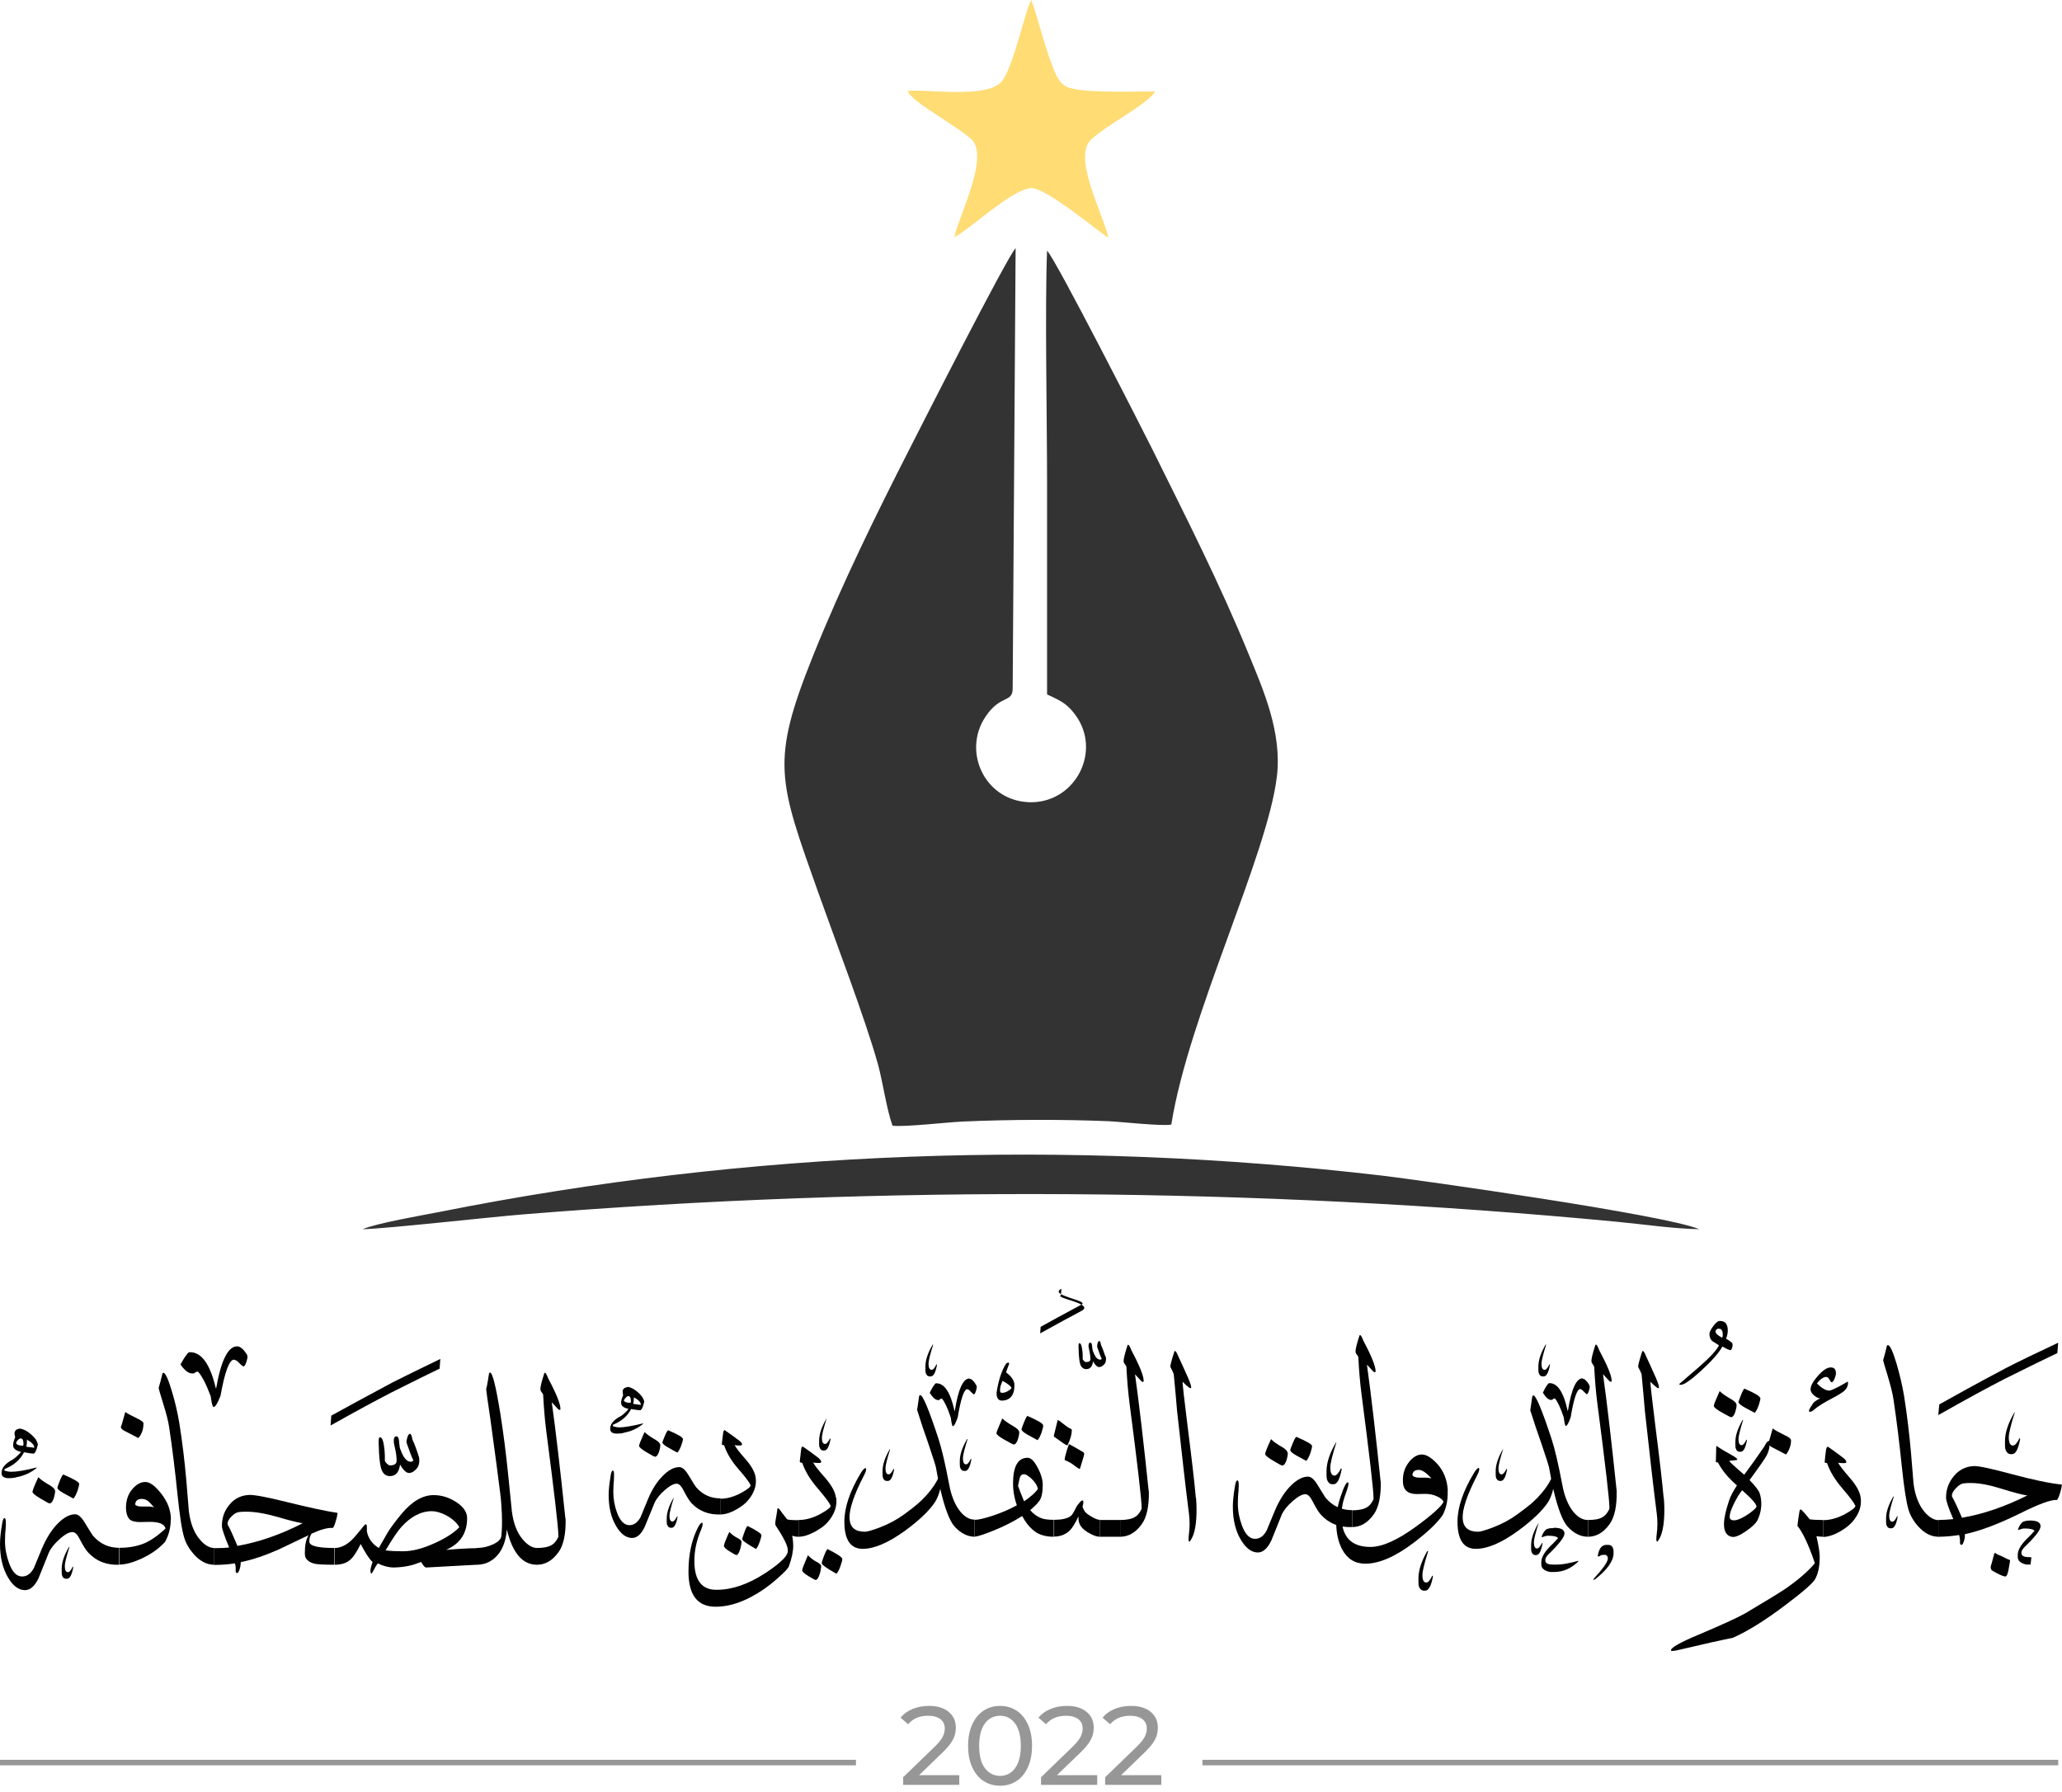 <?xml version="1.0" encoding="UTF-8"?><svg id="Layer_1" xmlns="http://www.w3.org/2000/svg" viewBox="0 0 119.32 103.72"><path d="M51.66,65.15c.65.09,3.15-.2,4.05-.24,2.71-.12,5.72-.13,8.44-.02.67.03,3.22.31,3.63.19,1-6.31,5.56-15.54,6.11-20.15.3-2.53-.78-4.99-1.61-7.01-1.69-4.14-3.67-8.02-5.59-11.9-.38-.77-5.62-11.07-6.1-11.51-.13,3.13,0,9.79,0,13.47v12.21c.87.4,1.18.57,1.64,1.19,1.52,2.07.04,4.99-2.49,5.05-2.67.05-4.12-2.87-2.7-4.97.86-1.28,1.56-.76,1.56-1.62l.17-25.48c-.54.59-5.6,10.57-6.07,11.49-1.96,3.84-3.97,7.92-5.63,12.05-2.5,6.22-2.04,7.22.31,13.84.95,2.68,2.68,7.19,3.42,9.84.28,1.01.51,2.66.85,3.58" fill="#343333" fill-rule="evenodd"/><path d="M20.98,71.14c1.34-.02,7.33-.7,9.33-.86,20.84-1.69,42.42-1.56,63.25.43,1.49.14,3.32.41,4.77.43-1.99-.84-16.23-2.85-18.35-3.1-18.23-2.13-36.58-1.48-54.54,2.1-1.08.21-3.63.65-4.46,1" fill="#343333" fill-rule="evenodd"/><path d="M52.53,5.26c.12.63,3.42,2.32,3.83,2.98.72,1.2-.87,4.27-1.14,5.48.74-.3,3.44-2.89,4.51-2.83.88.05,3.71,2.41,4.41,2.88-.22-1.16-1.91-4.3-1.16-5.5.45-.72,3.6-2.3,3.85-2.98-1.11,0-4.16.11-5.04-.24-.54-.22-.74-.82-.98-1.46-.44-1.19-.7-2.39-1.13-3.59-.39.7-.94,3.49-1.62,4.59-.71,1.16-4.09.57-5.54.67" fill="#ffdc74" fill-rule="evenodd"/><path d="M25.48,78.65l-.04.56c-.57.27-1.49.73-2.77,1.37-.86.44-2.04,1.08-3.54,1.92l.04-.57c.72-.4,1.9-1.04,3.54-1.92.67-.34,1.59-.79,2.77-1.36M24.25,84.34c.04.3-.01.52-.16.68-.14.16-.29.23-.42.23-.16,0-.33-.16-.52-.49-.06.45-.25.67-.59.67-.19,0-.33-.09-.43-.26-.13-.21-.2-.77-.22-1.69,0-.2.02-.3.07-.3.09,0,.15.09.2.28.07.33.1.68.09,1.06,0,.05.04.11.11.18.07.07.13.11.18.11.26,0,.39-.09.39-.26,0-.19-.02-.4-.07-.63-.06-.27-.09-.41-.09-.42-.02-.25.03-.37.15-.37.08,0,.13.08.15.25,0,.08.02.23.05.43.09.24.16.4.22.49.1.16.21.26.33.29.1.03.18,0,.23-.07-.1-.2-.23-.54-.39-1.01-.02-.08,0-.18.04-.32.05-.14.1-.21.15-.21.06,0,.11.12.15.35.1.2.23.54.38,1.02" fill="#010101"/><path d="M41.7,87.65c-.69.03-1.26-.2-1.69-.66-.13-.14-.28-.39-.46-.74-.12-.24-.25-.37-.38-.38-.17-.01-.4.11-.69.36-.29.25-.49.5-.6.74-.19.46-.38.93-.57,1.39-.2.43-.45.65-.73.65-.35,0-.66-.23-.93-.69-.29-.49-.43-1.09-.43-1.8,0-.28.04-.66.12-1.14.03-.18.07-.27.12-.27.06,0,.08.1.07.31,0,.17-.01.35-.03.55,0,.16-.01.28-.01.38,0,.4.07.8.21,1.18.18.49.42.74.72.74.26,0,.47-.15.64-.45.15-.37.3-.73.45-1.09.22-.52.49-.95.8-1.27.35-.37.68-.55,1-.55.16,0,.33.14.51.43.28.46.43.7.47.74.37.43.84.64,1.41.64v.91ZM36.31,80.26c.29.05.57.24.85.58.08.14.12.24.12.29-.08.33-.16.49-.25.49h0c-.08,0-.25-.03-.51-.07-.2.4-.55.7-1.03.9l-.03.04v.04s.12.07.35.08h.03c.29,0,.75-.08,1.37-.23v.03c-.32.26-.68.43-1.07.5-.1.04-.25.06-.44.06-.26,0-.39-.09-.39-.27v-.02c0-.26.2-.51.61-.72.18-.12.33-.26.45-.42-.29-.06-.43-.18-.43-.35,0-.12.04-.27.12-.44-.02-.07-.03-.14-.03-.2h0c0-.16.1-.25.29-.27M36.11,81.01v.07c.05.07.18.11.38.11l.02-.08c0-.2-.05-.31-.15-.31h-.01c-.06,0-.14.07-.23.21M36.68,80.87v.03c0,.13-.01.24-.04.35.25.03.39.05.44.06v-.03c0-.12-.13-.26-.4-.41M38.21,83.65c0,.11-.03.24-.08.39-.07.18-.14.27-.22.27-.04,0-.2-.08-.48-.25-.3-.18-.45-.3-.45-.38,0-.07.11-.34.32-.8.12.13.33.27.62.44.19.11.29.22.29.33M39.52,83.28c0,.07-.03.18-.09.35-.07.2-.15.35-.23.44-.17-.09-.35-.18-.51-.28-.24-.13-.36-.24-.36-.31,0-.03.05-.15.14-.37.09-.22.16-.33.2-.33.57.24.85.41.85.51M38.99,86.69c-.17.54-.25.88-.25,1.03,0,.23.06.34.17.34.08,0,.17-.1.27-.3h.01l.02.03c-.08.42-.19.63-.34.63h-.05c-.11,0-.18-.07-.23-.21,0-.06-.01-.11-.01-.14v-.18c0-.35.13-.74.39-1.19h.03Z" fill="#010101"/><path d="M43.73,85.53c.06.46-.1.9-.46,1.32-.14.17-.36.34-.66.51-.35.2-.66.29-.92.29v-.91c.39,0,.8-.12,1.22-.35.38-.21.55-.36.52-.44-.06-.15-.3-.47-.71-.94-.39-.45-.67-.91-.82-1.37-.09,0-.13-.02-.13-.07.02-.17.04-.39.08-.66.02-.13.07-.17.13-.11.22.15.49.35.8.58.11.09.16.16.16.21,0,.04-.04.07-.1.07-.13,0-.24,0-.33-.03.04.11.25.39.64.83.35.4.54.76.58,1.07M42.91,89.2s0,.19-.07.43c-.07.24-.15.37-.23.37-.03,0-.16-.07-.37-.2-.23-.14-.35-.25-.35-.33s.1-.34.31-.81c.16.16.31.27.47.35.12.06.2.12.24.2M44.06,88.85c0,.07-.03.19-.09.36-.07.2-.14.35-.22.44-.53-.3-.8-.49-.8-.57,0-.04.04-.17.12-.39.09-.25.16-.37.2-.37.52.26.79.44.79.53" fill="#010101"/><path d="M46.22,88.94c-.15,0-.27-.02-.38-.06.04.2.06.4.06.58,0,.33-.08.72-.25,1.19-.04.12-.26.35-.66.7-.49.44-1.01.8-1.54,1.08-.72.38-1.4.56-2.04.56-1.05,0-1.57-.68-1.57-2.03,0-.98.18-1.83.54-2.54.1-.19.18-.29.24-.29.03,0,.04.03.04.08,0,.07-.03.17-.08.3-.27.62-.4,1.23-.4,1.83,0,1.12.43,1.68,1.29,1.67.89,0,1.82-.32,2.79-.95.8-.52,1.24-.93,1.32-1.21,0-.04.01-.08.01-.12,0-.26-.24-.74-.71-1.45-.01-.02-.02-.05-.02-.1,0-.07.02-.22.06-.43.04-.21.06-.35.06-.42.02-.04.05-.05.1-.01.11.15.26.35.46.6.03.04.26.06.67.06v.97Z" fill="#010101"/><path d="M48.39,86.68c.06.49-.1.96-.49,1.41-.15.18-.39.36-.71.54-.38.21-.7.31-.98.31v-.97c.42,0,.85-.12,1.3-.37.41-.23.59-.38.55-.47-.07-.16-.32-.5-.76-1.01-.42-.49-.71-.97-.88-1.46-.1,0-.14-.03-.14-.08.02-.18.05-.41.08-.71.02-.14.07-.18.14-.12.24.16.52.37.85.62.11.1.17.17.17.23,0,.05-.04.07-.11.07-.14,0-.26,0-.35-.03.04.12.27.42.69.89.37.43.58.81.62,1.14M47.52,90.59s0,.2-.07.46c-.08.26-.16.39-.25.39-.04,0-.17-.07-.4-.21-.25-.15-.38-.27-.38-.35s.11-.36.33-.87c.17.17.33.29.5.38.12.06.21.13.26.21M47.83,82.11c-.18.57-.27.94-.27,1.1,0,.24.06.36.18.36.09,0,.18-.11.29-.32h.01l.02.03c-.08.45-.2.67-.36.67h-.05c-.12,0-.2-.08-.24-.23-.01-.07-.01-.12-.01-.15v-.19c0-.37.14-.79.42-1.27h.03ZM48.74,90.23c0,.07-.03.2-.1.39-.07.21-.15.37-.24.46-.57-.32-.85-.52-.85-.61,0-.04.04-.18.13-.42.1-.26.17-.39.22-.39.56.28.84.47.84.57" fill="#010101"/><path d="M56.42,88.94c-.43,0-.83-.2-1.19-.6-.28-.32-.56-1.04-.82-2.17-.08.32-.18.57-.31.77-.34.51-.92,1.06-1.74,1.66-.96.69-1.77,1.04-2.44,1.04-.7,0-1.06-.52-1.06-1.57,0-.82.31-1.75.94-2.8.12-.2.22-.3.28-.3.03,0,.04.02.04.06,0,.08-.04.2-.12.35-.59,1.14-.87,1.98-.84,2.51.03.51.32.76.89.76.13,0,.41-.08.84-.24.55-.21,1.03-.47,1.45-.78.36-.26.61-.46.78-.61.53-.47.91-.95,1.16-1.44-.03-.14-.07-.36-.12-.65-.02-.1-.16-.56-.44-1.38-.21-.59-.43-1.24-.65-1.95l.12-.82s.04-.04.06-.04c.15,0,.5.84,1.05,2.51.2.61.4,1.49.62,2.64.12.68.34,1.2.63,1.57.26.32.54.49.85.49v.97ZM51.51,83.87c-.18.57-.27.94-.27,1.1,0,.24.06.36.18.36.09,0,.18-.11.29-.32h.01l.02.03c-.08.45-.2.67-.36.67h-.06c-.12,0-.2-.08-.24-.23,0-.07-.01-.12-.01-.15v-.19c0-.37.14-.79.42-1.27h.03ZM54,77.82c-.18.57-.27.94-.27,1.1,0,.24.06.36.18.36.09,0,.18-.11.28-.32h.01l.02.03c-.08.45-.2.67-.36.67h-.06c-.12,0-.2-.08-.24-.23,0-.07-.01-.12-.01-.15v-.19c0-.37.14-.79.42-1.27h.03ZM56.1,79.8c.12,0,.26.13.4.38.01.02.02.06.02.1v.04c-.05.25-.11.38-.17.38-.02,0-.11-.09-.28-.26l-.1-.04c-.18,0-.37.54-.55,1.63-.12.34-.21.51-.28.51-.04,0-.08-.16-.12-.49-.19-.57-.36-.93-.51-1.1h-.07l-.1.08h-.06c-.14,0-.29-.13-.47-.4v-.04c.14-.3.26-.47.34-.53h.04c.46,0,.81.53,1.04,1.58v.02h.02c.2-1.26.48-1.88.85-1.88M55.99,83.29c-.18.57-.27.94-.27,1.1,0,.24.06.36.18.36.09,0,.18-.11.28-.32h.01l.02.03c-.08.45-.2.67-.36.67h-.06c-.12,0-.2-.08-.24-.23,0-.07-.01-.11-.01-.15v-.19c0-.37.14-.79.42-1.27h.03Z" fill="#010101"/><path d="M60.99,88.94c-.48,0-.86-.11-1.14-.33-.28-.22-.51-.51-.7-.87-.48.31-1.05.6-1.7.86-.55.22-.9.33-1.04.33v-.97c.21,0,.54-.08,1.01-.23.51-.17.99-.37,1.42-.61-.15-.43-.22-.85-.22-1.25,0-1,.28-1.5.85-1.5.18,0,.37.18.57.56.2.37.3.71.3,1.01,0,.44-.07.75-.2.93-.11.15-.29.33-.53.53.19.22.41.38.66.47.15.06.39.09.71.09v.97ZM58.98,82.9c0,.11-.03.25-.08.41-.07.2-.15.29-.24.29-.04,0-.21-.09-.51-.26-.33-.18-.49-.32-.49-.4,0-.04.11-.33.34-.85.13.14.36.29.67.47.2.12.31.23.31.35M58.35,78.86s.05.02.05.06c-.12.31-.18.48-.18.51.32.24.48.48.48.72v.03c0,.43-.14.71-.43.83-.1.03-.19.05-.25.05h-.04c-.18,0-.28-.11-.31-.33v-.15c.12-.75.31-1.31.56-1.67.04-.03.08-.05.12-.05M58.02,79.91c-.1.21-.15.38-.15.5v.08c0,.08.04.12.11.12.19,0,.37-.09.55-.26,0-.1-.17-.24-.51-.43M60.06,86.19c-.03-.2-.15-.4-.37-.61-.19-.17-.33-.26-.44-.26-.11,0-.18.06-.23.18-.01.03-.05.19-.11.49.06.19.18.49.35.9.38-.26.65-.5.79-.7M60.37,82.49c0,.07-.03.2-.09.39-.07.21-.15.37-.24.47-.19-.1-.37-.2-.55-.3-.25-.14-.38-.25-.38-.33,0-.03.05-.16.14-.39.1-.25.17-.38.21-.38.6.26.9.44.9.54" fill="#010101"/><path d="M61.42,74.58l-.03.38c-.38.18,2.02.49,1.17.92-.57.3-1.36.73-2.37,1.29l.03-.38c.48-.27,1.27-.7,2.37-1.29.45-.23-1.95-.53-1.17-.91M63.99,78.51c.03.2,0,.36-.1.46-.1.1-.19.15-.29.15-.11,0-.22-.11-.35-.33-.04.3-.17.45-.4.45-.12,0-.22-.06-.29-.17-.09-.13-.14-.51-.15-1.13,0-.14.01-.2.05-.2.06,0,.1.06.13.19.05.22.07.46.06.71,0,.03.02.07.07.12.05.05.09.07.12.07.18,0,.26-.06.26-.17s-.02-.26-.05-.42c-.04-.18-.06-.28-.06-.29-.01-.16.02-.24.1-.24.06,0,.09.05.1.16,0,.06.02.15.04.29.06.16.11.27.15.33.06.11.14.17.22.19.07.03.12.01.15-.05-.07-.13-.15-.35-.26-.67-.01-.05,0-.12.02-.21.03-.09.06-.14.1-.14.04,0,.08.08.1.23.07.14.15.36.26.68" fill="#010101"/><path d="M62,82.7s.02.04.02.08c0,.24-.08.52-.24.85,0,.01-.02.02-.03.02-.05,0-.29-.16-.74-.49-.02-.01-.03-.04-.03-.08,0,.03.07-.26.22-.88,0,0,.01-.01.02-.01.03,0,.13.07.3.21.2.16.36.26.47.31M63.64,88.94c-.14,0-.32-.05-.54-.17-.26-.13-.45-.28-.57-.46-.1-.15-.14-.33-.12-.55-.2.42-.37.68-.49.8-.25.25-.56.37-.92.37v-.97c.43,0,.76-.07.96-.22.06-.04.12-.14.21-.3.1-.19.15-.3.17-.32.23-.3.35-.36.35-.18,0,.07-.02.15-.05.26.02.07.06.14.11.24s.19.21.4.33c.21.13.38.19.49.19v.97ZM62.71,84.07s.03.04.03.08c0,.04-.08.32-.24.83,0,.02-.02.03-.04.03-.02,0-.12-.06-.29-.19-.19-.15-.38-.25-.55-.31-.01,0-.01-.02-.01-.04,0-.08.04-.25.12-.52.08-.26.13-.38.14-.37.23.12.51.29.84.48" fill="#010101"/><rect x="63.64" y="87.97" width="1.19" height=".97" fill="#010101"/><path d="M66.48,86.27c.02.89-.12,1.54-.41,1.94-.35.49-.77.73-1.25.73v-.97c.38,0,.67-.06.85-.17.15-.08.27-.23.38-.45.01-.01.01-.05.01-.11,0-.43-.23-2.44-.7-6.04-.08-.62-.14-1.32-.18-2.1,0-.03-.05-.09-.12-.19-.03-.04-.04-.09-.04-.15,0-.12.07-.42.22-.88,0-.03.02-.05.04-.05.05,0,.11.11.19.32.48.9.71,1.49.71,1.76,0,.05-.01.07-.04.07-.02,0-.05-.01-.09-.04,0,0-.13-.14-.37-.4.24,1.72.5,3.97.79,6.75" fill="#010101"/><path d="M69.21,86.69c.02.23.03.46.03.67,0,.77-.09,1.32-.27,1.66-.07.13-.12.2-.15.2-.05,0-.06-.15-.02-.45.05-.38.05-.77,0-1.17-.17-1.32-.4-3.32-.69-5.97-.04-.49-.1-1.19-.19-2.1-.01-.05-.08-.19-.19-.41-.03-.05.05-.35.22-.88,0-.03.02-.05.04-.05.05,0,.11.1.19.3.14.31.29.61.42.92.22.47.33.77.33.88,0,.04-.01.05-.04.05-.02,0-.05-.01-.09-.04-.12-.09-.24-.2-.37-.33,0,.13.09.98.29,2.56.24,1.88.4,3.27.48,4.17" fill="#010101"/><path d="M78.24,88.38c-.74.03-1.34-.21-1.8-.71-.14-.15-.3-.42-.49-.79-.13-.26-.26-.39-.4-.4-.18-.01-.43.12-.74.39-.31.27-.52.53-.64.79-.2.49-.4.99-.6,1.49-.22.46-.48.7-.78.7-.37,0-.7-.25-.99-.74-.31-.52-.46-1.16-.46-1.92,0-.3.04-.71.13-1.22.03-.19.08-.29.13-.29.06,0,.09.11.08.33,0,.18-.02.37-.04.59,0,.17-.01.3-.01.41,0,.43.08.85.23,1.26.19.53.45.79.76.79.28,0,.51-.16.68-.49.16-.39.32-.77.48-1.16.24-.56.52-1.01.85-1.36.37-.39.73-.59,1.06-.59.17,0,.35.15.54.46.3.49.46.75.5.79.4.46.9.69,1.5.69v.97ZM74.52,84.11c0,.12-.03.26-.08.42-.07.19-.15.29-.24.29-.04,0-.21-.09-.51-.27-.32-.19-.48-.32-.48-.4s.11-.36.34-.86c.13.14.35.29.66.47.2.12.3.23.3.35M75.92,83.71c0,.07-.03.2-.09.38-.08.22-.16.37-.24.46-.18-.1-.37-.2-.55-.3-.26-.14-.38-.25-.38-.33,0-.03.05-.16.15-.4.1-.24.17-.36.21-.36.61.26.91.44.91.54M77.33,83.48c-.24.76-.35,1.23-.35,1.44,0,.32.08.48.24.48.12,0,.24-.14.38-.42h.01l.03.04c-.11.59-.26.88-.47.88h-.07c-.15,0-.26-.1-.32-.3-.01-.09-.02-.15-.02-.2v-.25c0-.49.18-1.04.55-1.67h.04Z" fill="#010101"/><path d="M79.9,85.71c.02.89-.12,1.54-.41,1.94-.35.49-.77.73-1.25.73v-.97c.38,0,.67-.06.85-.17.15-.08.27-.23.38-.45.01-.01.01-.05.01-.11,0-.43-.23-2.44-.7-6.04-.08-.62-.14-1.32-.18-2.1,0-.03-.05-.09-.12-.19-.03-.04-.04-.09-.04-.15,0-.12.07-.42.22-.88,0-.03.02-.05.04-.05.05,0,.11.11.19.32.48.9.71,1.49.71,1.76,0,.05-.01.07-.04.07-.02,0-.05-.01-.09-.04,0,0-.13-.14-.37-.4.24,1.72.5,3.97.79,6.75" fill="#010101"/><path d="M83.77,86.28c.02.52-.07.99-.29,1.41-.32.46-.88.99-1.68,1.6-1.07.81-2,1.21-2.8,1.21-.59,0-1.04-.28-1.33-.82-.23-.43-.35-.96-.35-1.59,0-.08,0-.17,0-.25.03-.47.16-1,.39-1.6.12-.3.21-.45.28-.45.02,0,.04.02.04.08,0,.09-.04.24-.11.44-.08.22-.14.4-.18.54-.07.26-.1.51-.11.76-.04,1.28.51,1.92,1.67,1.92.69,0,1.58-.4,2.67-1.2.9-.66,1.42-1.13,1.56-1.4-.03-.11-.14-.21-.34-.31-.24-.12-.5-.17-.79-.16-.23.01-.37.01-.42.01-.53,0-.8-.25-.8-.76-.01-.42.11-.79.36-1.1.23-.29.48-.43.74-.43.24,0,.52.16.84.49.41.43.63.97.66,1.62M82.82,85.55c-.29-.32-.53-.48-.72-.48-.24,0-.36.11-.37.31.05.08.17.13.36.14.14,0,.29,0,.42,0,.1,0,.2.02.31.04M82.64,89.78c-.22.71-.33,1.16-.33,1.36,0,.3.07.45.22.45.11,0,.23-.13.35-.4h.01l.03.04c-.1.55-.25.83-.45.83h-.07c-.14,0-.25-.1-.31-.29,0-.08-.01-.14-.01-.19v-.23c0-.46.17-.99.51-1.58h.04Z" fill="#010101"/><path d="M91.89,88.94c-.43,0-.83-.2-1.19-.6-.28-.32-.56-1.04-.82-2.17-.07.32-.18.57-.3.77-.34.51-.92,1.06-1.74,1.66-.96.7-1.77,1.04-2.44,1.04-.7,0-1.06-.52-1.06-1.57,0-.82.31-1.75.94-2.8.12-.2.22-.31.28-.31.03,0,.04.02.04.06,0,.08-.04.2-.12.36-.59,1.14-.87,1.98-.84,2.51.03.5.32.76.89.76.13,0,.41-.08.84-.24.55-.21,1.03-.47,1.45-.78.36-.26.61-.46.78-.6.53-.47.92-.95,1.16-1.44-.03-.14-.07-.36-.12-.65-.02-.1-.16-.56-.44-1.38-.21-.59-.43-1.24-.65-1.94l.12-.82s.04-.04.06-.04c.15,0,.5.84,1.05,2.51.2.61.4,1.49.62,2.64.12.68.34,1.2.63,1.57.26.32.54.49.85.49v.97ZM86.98,83.87c-.18.57-.27.94-.27,1.1,0,.24.06.36.18.36.09,0,.18-.11.29-.32h.01l.02.03c-.08.45-.2.67-.36.67h-.05c-.12,0-.2-.08-.24-.23,0-.07-.01-.12-.01-.15v-.19c0-.37.14-.79.42-1.27h.03ZM89.03,88.16c-.18.57-.27.94-.27,1.1,0,.24.06.36.18.36.09,0,.18-.11.29-.32h.01l.02.03c-.08.45-.2.67-.36.67h-.05c-.12,0-.2-.08-.24-.23-.01-.07-.01-.12-.01-.15v-.19c0-.37.14-.79.42-1.27h.03ZM89.47,77.82c-.18.57-.27.94-.27,1.1,0,.24.06.36.18.36.09,0,.18-.11.28-.32h.01l.02.03c-.08.45-.2.67-.36.67h-.06c-.12,0-.2-.08-.24-.23,0-.07-.01-.12-.01-.15v-.19c0-.37.14-.79.42-1.27h.03ZM89.91,88.42c.42,0,.62.11.62.33s-.32.62-.96,1.24c-.1.11-.15.21-.15.31h0c0,.17.14.25.43.25h.11s.01,0,.01.02l.03-.02h.12c.28,0,.68-.07,1.21-.22v.04c-.41.41-.89.61-1.4.61h-.24c-.33-.07-.5-.22-.5-.43v-.15c0-.3.23-.66.7-1.09l.27-.29c-.06-.09-.25-.14-.58-.14-.08,0-.2.03-.36.09,0-.03-.01-.05-.01-.05.12-.3.26-.45.41-.45,0-.02.09-.03.27-.03M91.57,79.79c.12,0,.26.13.4.38.01.02.02.06.02.1v.04c-.05.25-.11.38-.17.38-.02,0-.11-.09-.28-.26l-.1-.04c-.18,0-.37.54-.55,1.63-.12.34-.21.51-.28.51-.04,0-.08-.16-.12-.49-.19-.57-.36-.93-.51-1.1h-.07l-.1.08h-.06c-.14,0-.29-.13-.46-.4v-.04c.14-.3.26-.47.34-.53h.04c.46,0,.81.53,1.04,1.58v.02h.02c.2-1.25.48-1.88.85-1.88" fill="#010101"/><path d="M93.55,86.27c.02.89-.12,1.54-.41,1.94-.35.49-.77.73-1.25.73v-.97c.38,0,.67-.05.85-.17.15-.08.27-.23.38-.45,0-.01.01-.05.01-.11,0-.43-.23-2.44-.7-6.04-.08-.62-.14-1.32-.18-2.1-.01-.03-.05-.09-.12-.2-.03-.04-.04-.09-.04-.15,0-.12.07-.42.22-.88,0-.03.02-.05.04-.05.05,0,.11.11.19.32.48.9.72,1.49.72,1.76,0,.05-.01.07-.04.07-.02,0-.05-.01-.09-.04-.01,0-.13-.14-.37-.4.24,1.72.5,3.97.79,6.75M92.96,89.41h.1c.18,0,.28.11.31.33v.15c0,.45-.36.96-1.08,1.52l-.1.02v-.02c.57-.62.85-1.02.85-1.21v-.02c0-.08-.04-.15-.12-.19h-.19c-.05,0-.13.04-.23.1-.03,0-.04-.02-.04-.06.07-.42.24-.62.5-.62" fill="#010101"/><path d="M96.28,86.69c.02.23.03.46.03.67,0,.77-.09,1.32-.27,1.66-.07.13-.12.2-.15.2-.05,0-.06-.15-.02-.45.05-.38.05-.77,0-1.17-.17-1.32-.4-3.32-.69-5.97-.04-.49-.1-1.19-.19-2.1-.01-.05-.08-.19-.19-.41-.03-.05.05-.35.22-.88,0-.03.02-.05.04-.05.05,0,.11.1.19.3.14.31.29.61.42.92.22.47.33.77.33.88,0,.04-.01.05-.04.05-.02,0-.05-.01-.09-.04-.12-.09-.24-.2-.37-.33,0,.13.09.98.29,2.56.24,1.88.4,3.27.48,4.17" fill="#010101"/><path d="M100.24,77.74c.03.08.02.17-.01.27s-.08.14-.12.13c-.13-.04-.27-.11-.44-.21-.2.36-.6.82-1.21,1.38s-1.01.84-1.21.84c-.04,0-.07-.02-.08-.05.38-.33.76-.66,1.15-.99.63-.55,1.02-.97,1.15-1.25-.12-.08-.25-.16-.38-.24-.12-.1-.17-.24-.17-.42,0-.1.07-.25.22-.45.15-.2.27-.3.38-.3.31,0,.46.18.46.55,0,.15-.03.31-.1.48.12.06.25.15.38.27M99.66,77.42c.02-.06.03-.11.03-.17,0-.23-.07-.35-.22-.35-.02,0-.03,0-.05,0-.08.01-.13.06-.15.15-.01.1.11.23.38.37" fill="#010101"/><path d="M100.49,81.32c0,.11-.03.25-.08.41-.07.2-.15.29-.24.29-.04,0-.21-.09-.51-.26-.33-.18-.49-.32-.49-.4,0-.06.11-.34.34-.85.13.14.36.29.67.47.2.12.31.23.31.35M102.25,84.2c-.09.18-.43.67-1.01,1.46.33.34.52.59.58.75.07.2.1.41.1.62,0,.34-.08.67-.24.99-.08.14-.28.34-.62.58-.37.26-.64.37-.81.35-.32-.04-.49-.29-.49-.74,0-.33.1-.78.29-1.35.08-.26.24-.55.46-.89-.5-.43-.86-.87-1.1-1.33-.09,0-.14-.02-.12-.08.01-.34.02-.61.02-.81,0-.04.01-.06.04-.06-.01,0,.09.07.31.21.18.1.36.21.54.31.22.12.33.21.33.25,0,.03-.03.04-.1.05-.07,0-.19.02-.37.04.04.07.33.34.87.8.33-.44.72-.98,1.15-1.61.12-.23.2-.34.26-.34.04,0,.06.05.06.16,0,.23-.05.43-.14.61M101.62,87.25s.02-.04.02-.06c0-.14-.28-.46-.83-.94-.16.2-.32.46-.48.79-.16.33-.24.57-.24.74,0,.14.08.21.25.21.18,0,.42-.1.72-.29.25-.16.44-.31.56-.45M100.87,82.18c-.18.57-.27.94-.27,1.1,0,.24.06.36.18.36.09,0,.18-.11.28-.32h.01l.02.03c-.08.45-.2.67-.36.67h-.06c-.12,0-.2-.08-.24-.23,0-.07-.01-.12-.01-.15v-.19c0-.37.14-.79.42-1.27h.03ZM101.87,80.91c0,.07-.03.2-.09.39-.07.21-.15.37-.24.47-.19-.1-.37-.2-.56-.3-.25-.14-.38-.25-.38-.33,0-.03.05-.16.14-.39.1-.25.17-.38.21-.38.6.26.9.44.9.54" fill="#010101"/><path d="M105.49,88.94c-.1,0-.23-.01-.38-.03.12.52.19.92.19,1.21,0,.55-.1.98-.27,1.28-.13.23-.7.73-1.71,1.49-1.15.87-2.17,1.51-3.05,1.9-.61.12-1.65.35-3.13.7-.16.04-.28.06-.37.06-.05,0-.08-.01-.08-.04,0-.15.54-.46,1.62-.91,1.4-.59,2.3-1.01,2.7-1.24,1.13-.67,1.9-1.14,2.29-1.4.74-.51,1.32-1.01,1.72-1.49-.36-1.06-.7-1.78-1.01-2.16.03-.28.07-.57.12-.85.02-.12.08-.13.17-.02.08.08.22.24.42.49.19.03.44.04.76.04v.97ZM103.64,83.36c0,.3-.1.57-.29.82-.27-.14-.54-.28-.81-.42-.14-.07-.21-.16-.21-.24.05-.16.14-.44.25-.85.12.1.36.23.69.39.25.11.37.21.37.31" fill="#010101"/><path d="M106.9,79.96s.04.01.04.05c0,.18-.06.33-.19.46-.11.11-.36.26-.75.47-.43.22-.79.44-1.07.68-.07.06-.14.09-.19.09-.04,0-.06-.02-.06-.06,0-.05.03-.11.08-.19.05-.08.1-.16.16-.25.08-.1.22-.19.41-.28-.12,0-.24-.07-.37-.18-.13-.11-.19-.23-.19-.34,0-.2.14-.46.43-.79.29-.32.53-.48.74-.48s.3.12.3.36c0,.05-.02.13-.07.26-.06.16-.12.24-.19.24-.04-.03-.09-.1-.15-.21-.04-.07-.1-.1-.18-.1-.05,0-.1.03-.16.05-.12.07-.24.17-.35.33.27.27.51.41.71.41.12,0,.47-.17,1.04-.5M107.67,86.68c.07.49-.1.96-.49,1.41-.16.18-.4.37-.71.55-.38.21-.7.31-.98.31v-.97c.42,0,.85-.12,1.31-.37.41-.23.59-.39.56-.47-.07-.16-.32-.5-.76-1.01-.42-.49-.71-.97-.88-1.46-.11,0-.15-.02-.13-.08.01-.18.04-.41.08-.71.03-.14.08-.18.15-.12.23.16.52.37.85.62.12.1.17.17.17.23,0,.05-.04.07-.12.07-.13,0-.25,0-.35-.03.04.12.27.42.68.89.37.43.58.81.62,1.14" fill="#010101"/><path d="M112.17,88.94c-.42,0-.81-.2-1.17-.6-.27-.3-.46-.63-.56-.96-.13-.44-.26-1.28-.39-2.51-.14-1.38-.3-2.67-.48-3.87-.05-.35-.17-.82-.35-1.42-.17-.55-.25-.83-.25-.86.07-.22.14-.5.22-.84.01-.02.03-.03.06-.03.11,0,.28.35.49,1.05.19.65.34,1.28.44,1.88.17,1.07.3,2.16.4,3.27.05.61.1,1.21.15,1.82.09.7.31,1.25.65,1.65.27.31.54.46.81.46v.97ZM109.59,86.61c-.18.57-.27.94-.27,1.1,0,.24.06.36.18.36.09,0,.18-.11.28-.32h.01l.02.03c-.08.45-.2.67-.36.67h-.06c-.12,0-.2-.08-.24-.23,0-.07-.01-.11-.01-.15v-.19c0-.37.14-.79.42-1.27h.03Z" fill="#010101"/><path d="M119.1,77.7l-.05.61c-.62.29-1.63.79-3.02,1.48-.94.48-2.23,1.18-3.87,2.11l.06-.62c.78-.44,2.06-1.15,3.85-2.1.72-.37,1.73-.86,3.03-1.47" fill="#010101"/><path d="M119.31,85.92s0,.15-.09.45c-.09.3-.16.44-.21.44-.33-.02-1.04.24-2.12.78-1.26.62-2.32,1.02-3.19,1.2.01.17-.02.35-.1.52-.03.07-.06.1-.1.1-.07,0-.1-.08-.08-.23,0-.1-.02-.21-.05-.34-.39.06-.79.1-1.2.1v-.97c.24,0,.53-.02.86-.05-.28-.64-.42-1.06-.42-1.25,0-.48.16-.89.46-1.25.3-.36.69-.55,1.15-.57.27-.01.98.14,2.13.45,1.29.35,2.28.55,2.95.62M117.31,86.55c-.25-.03-.76-.16-1.53-.4-.67-.21-1.25-.32-1.73-.32-.14,0-.28,0-.41.02-.14.01-.29.1-.45.27s-.24.31-.24.43c0,.03,0,.05.01.07.14.25.33.65.57,1.22,1.23-.21,2.49-.64,3.78-1.29M116.3,90.42c-.03.15-.05.31-.08.46-.05.24-.11.36-.18.36-.08,0-.24-.06-.47-.18-.21-.11-.33-.18-.34-.21-.02-.03-.03-.08-.04-.17.05-.16.11-.38.19-.68.01-.09.04-.13.08-.12l.12.08c.14.05.35.15.62.29.03,0,.06.02.09.03.03.01.03.06.01.15M116.59,81.74c-.24.75-.35,1.23-.35,1.44,0,.32.08.48.24.48.12,0,.24-.14.38-.42h.01l.03.04c-.11.59-.26.88-.47.88h-.07c-.15,0-.26-.1-.32-.3-.01-.09-.02-.15-.02-.2v-.25c0-.49.18-1.04.55-1.67h.04ZM117.5,90.55h-.24c-.33-.07-.5-.22-.5-.43v-.14c0-.3.23-.66.7-1.09l.27-.29c-.06-.09-.25-.14-.58-.14-.08,0-.2.03-.36.09-.01-.03-.01-.05-.01-.06.12-.3.26-.45.41-.45,0-.02.09-.03.27-.04.42,0,.62.11.62.33s-.32.62-.96,1.24c-.1.11-.15.21-.15.3h0c0,.17.14.25.43.25h.11s.01,0,.01.02l.03-.02" fill="#010101"/><path d="M10.46,78.94c.21-.38.37-.61.48-.68h.06c.66,0,1.15.68,1.48,2.05v.03h.03c.28-1.61.69-2.42,1.21-2.42.18,0,.37.16.57.48.02.03.03.08.03.14v.04c-.07.33-.15.5-.24.5-.03,0-.16-.11-.38-.33l-.16-.06c-.27,0-.53.7-.78,2.09-.17.44-.3.65-.4.65-.06,0-.11-.21-.17-.63-.27-.72-.52-1.19-.73-1.41h-.09l-.16.1h-.09c-.21,0-.43-.17-.67-.51" fill="#010101"/><path d="M6.9,90.56c-.74.03-1.34-.21-1.8-.71-.14-.15-.3-.41-.49-.78-.13-.26-.26-.39-.4-.4-.18-.01-.43.11-.74.39-.31.27-.52.53-.64.79-.2.49-.4.99-.6,1.49-.22.46-.48.69-.78.69-.37,0-.7-.24-.99-.74C.15,90.76,0,90.12,0,89.36c0-.3.04-.71.13-1.21.03-.19.08-.29.13-.29.06,0,.08.11.08.33,0,.18-.02.37-.04.59,0,.17-.01.3-.01.41,0,.43.08.85.23,1.26.19.53.44.79.76.79.28,0,.5-.16.68-.49.16-.39.32-.77.48-1.16.24-.55.52-1.01.85-1.36.37-.39.72-.59,1.06-.59.17,0,.35.15.54.46.3.49.46.75.5.79.4.46.9.69,1.5.69v.97ZM1.16,82.68c.3.05.61.26.91.62.08.15.12.25.12.31-.08.35-.17.52-.26.52h0c-.09,0-.27-.03-.54-.08-.22.43-.58.75-1.1.96l-.04.05v.04s.12.07.38.08h.03c.31,0,.8-.08,1.46-.25v.03c-.34.28-.73.45-1.15.53-.11.04-.27.06-.46.06-.28,0-.42-.1-.42-.29v-.02c0-.28.21-.54.65-.77.19-.13.35-.28.48-.44-.3-.07-.46-.19-.46-.38,0-.14.04-.29.12-.47-.02-.07-.04-.15-.04-.21h0c0-.17.1-.26.31-.29M.94,83.47v.08c.06.08.19.12.4.12l.02-.09c0-.22-.05-.33-.16-.33h-.01c-.07,0-.15.07-.25.22M1.56,83.32v.04c0,.13-.01.26-.04.37.26.03.42.05.46.06v-.03c0-.13-.14-.28-.42-.44M3.19,86.3c0,.11-.03.25-.08.42-.07.2-.15.29-.24.29-.04,0-.21-.09-.51-.27-.32-.19-.48-.32-.48-.4,0-.07.11-.36.34-.85.13.14.35.29.66.47.2.12.31.23.31.35M4.58,85.89c0,.07-.03.19-.09.38-.08.22-.16.37-.24.46-.18-.1-.37-.2-.55-.3-.26-.14-.38-.25-.38-.33,0-.03.05-.16.14-.4.1-.24.17-.36.21-.36.61.26.91.44.91.54M4.02,89.53c-.18.57-.27.94-.27,1.1,0,.24.06.36.18.36.09,0,.18-.11.28-.32h.01l.02.03c-.08.45-.2.67-.36.67h-.06c-.12,0-.2-.08-.24-.23,0-.07-.01-.12-.01-.15v-.19c0-.37.14-.79.42-1.27h.03Z" fill="#010101"/><path d="M9.88,87.95c0,.46-.11.89-.33,1.29-.36.39-.81.71-1.35.96-.5.23-.93.35-1.29.35v-.97c.55,0,1.03-.09,1.44-.26.39-.17.8-.45,1.23-.86-.07-.26-.39-.39-.95-.38-.45.01-.63.01-.53.01-.27,0-.47-.05-.58-.14-.14-.12-.22-.35-.23-.68,0-.42.11-.79.37-1.09.23-.27.48-.41.75-.41.26,0,.56.22.9.65.39.49.58.99.58,1.52M8.3,82.41c0,.32-.1.59-.29.82-.27-.14-.54-.28-.81-.42-.14-.07-.21-.15-.21-.24,0,.07.09-.22.26-.85.12.09.35.21.7.38.24.11.36.21.36.31M8.91,87.23c-.19-.21-.29-.32-.31-.33-.12-.1-.25-.15-.4-.15-.24,0-.36.11-.38.32.05.08.17.12.36.12.13,0,.27,0,.41,0,.11,0,.21.02.32.04" fill="#010101"/><path d="M12.39,90.56c-.42,0-.81-.2-1.17-.6-.27-.31-.46-.63-.56-.97-.14-.44-.26-1.28-.39-2.51-.14-1.38-.3-2.67-.48-3.87-.05-.35-.17-.82-.36-1.42-.17-.55-.25-.83-.25-.86.07-.22.14-.5.22-.84.01-.02.03-.04.05-.04.12,0,.28.35.49,1.05.2.65.34,1.28.44,1.88.17,1.07.3,2.15.4,3.27.05.61.1,1.21.15,1.82.09.7.3,1.25.65,1.65.27.31.54.47.81.47v.97Z" fill="#010101"/><path d="M19.53,87.55s0,.16-.09.45c-.08.29-.15.44-.2.43-.28-.02-.68.09-1.21.33-.03.05-.06.1-.08.16-.04.08-.05.18-.05.31.01.24.49.36,1.44.36v.97c-.56,0-.92-.02-1.1-.05-.24-.05-.41-.15-.53-.31-.05-.07-.07-.18-.07-.34,0-.44.07-.78.22-1.01-.58.28-1.16.55-1.74.83-.77.34-1.5.59-2.19.73,0,.2-.04.38-.11.53-.03.07-.07.1-.1.1-.07,0-.1-.07-.08-.21,0-.1,0-.21-.05-.35-.37.06-.77.09-1.21.09v-.97c.34,0,.63-.01.88-.04-.28-.67-.42-1.09-.42-1.24,0-.49.15-.9.45-1.25.29-.35.67-.53,1.13-.55.3-.01,1.01.12,2.13.4,1.37.34,2.37.55,2.99.64M17.53,88.16c-.24-.03-.74-.15-1.52-.38-.68-.19-1.26-.29-1.74-.29-.14,0-.29,0-.43.02-.14.01-.29.1-.44.25s-.23.29-.23.41c0,.03,0,.05.01.08.14.24.32.65.56,1.22,1.25-.22,2.51-.66,3.77-1.31" fill="#010101"/><path d="M27.58,90.56c-.83.05-1.81.1-2.92.16-.07,0-.17-.1-.29-.32-.32.12-.54.19-.66.21-.25.06-.55.1-.91.11-.3,0-.62-.08-.94-.24-.07.09-.17.25-.29.49-.07.13-.11.13-.13,0-.02-.09.02-.28.12-.57-.17-.14-.4-.49-.69-1.04-.23.47-.44.79-.65.95-.21.17-.5.25-.86.25v-.97c.33,0,.66-.15.98-.45.13-.12.37-.4.73-.85.04-.05.07-.07.09-.07.05,0,.07.06.07.17v.24c.08.41.31.73.69.96.17-.3.34-.59.51-.89.19-.31.46-.67.81-1.09.6-.72,1.22-1.08,1.85-1.08.47,0,.91.14,1.32.41.41.27.62.58.62.92,0,.88-.41,1.49-1.22,1.84-.01,0,.2-.02.65-.05.45-.03.83-.05,1.14-.05v.97ZM26.58,88.39c-.14-.26-.4-.49-.76-.69-.32-.16-.59-.24-.82-.24-.64,0-1.23.31-1.78.92-.21.23-.51.68-.91,1.35.23.03.57.05,1.02.05.52,0,1.12-.15,1.8-.46.63-.28,1.12-.59,1.45-.93" fill="#010101"/><path d="M31.07,90.56c-.83,0-1.42-.68-1.74-2.04-.06.73-.29,1.27-.67,1.62-.3.28-.66.42-1.08.42v-.97c.34,0,.65-.07.95-.21.3-.14.46-.3.48-.48.04-.36.05-.79.03-1.3-.02-.44-.05-.85-.1-1.22-.11-.9-.3-2.33-.57-4.29-.15-1-.23-1.58-.24-1.74.01.08.07-.21.17-.87.02-.03.04-.04.06-.04.14,0,.34.81.6,2.42.17,1.08.32,2.25.45,3.53.07.69.14,1.38.21,2.08.09.7.3,1.25.65,1.65.27.31.54.47.81.47v.97Z" fill="#010101"/><path d="M32.73,87.89c.02.89-.12,1.54-.41,1.94-.35.49-.77.73-1.25.73v-.97c.38,0,.67-.06.85-.17.15-.08.27-.23.38-.45.01-.01.01-.05.01-.11,0-.43-.23-2.44-.7-6.04-.08-.62-.14-1.32-.18-2.1,0-.03-.05-.09-.12-.19-.03-.04-.04-.09-.04-.15,0-.12.07-.42.22-.88,0-.03.02-.05.04-.05.05,0,.11.11.19.32.48.9.71,1.49.71,1.76,0,.05-.01.07-.04.07-.02,0-.05-.01-.09-.04,0,0-.13-.14-.37-.4.24,1.72.5,3.97.79,6.75" fill="#010101"/><line y1="102.01" x2="49.53" y2="102.01" fill="none" stroke="#979798" stroke-miterlimit="10" stroke-width=".32"/><line x1="69.58" y1="102.01" x2="119.1" y2="102.01" fill="none" stroke="#979798" stroke-miterlimit="10" stroke-width=".32"/><path d="M55.51,102.74v.56h-3.25v-.44l1.84-1.78c.22-.22.37-.4.45-.56.08-.16.12-.32.12-.47,0-.24-.08-.42-.25-.55-.17-.13-.4-.2-.71-.2-.5,0-.88.16-1.16.49l-.44-.38c.18-.22.41-.38.69-.5.29-.12.61-.18.96-.18.47,0,.85.11,1.13.34.28.23.42.53.42.92,0,.24-.05.47-.16.68s-.3.46-.59.74l-1.38,1.33h2.32Z" fill="#979798"/><path d="M56.92,103.08c-.28-.18-.5-.45-.66-.8-.16-.35-.24-.76-.24-1.24s.08-.89.24-1.24c.16-.35.38-.61.66-.8.28-.18.6-.27.95-.27s.67.09.95.27c.28.18.5.45.66.8.16.35.24.76.24,1.24s-.08.89-.24,1.24c-.16.35-.38.62-.66.8-.28.18-.59.27-.95.27s-.67-.09-.95-.27ZM58.74,102.33c.22-.3.33-.73.33-1.29s-.11-.99-.33-1.29c-.22-.3-.51-.45-.87-.45s-.66.15-.88.45c-.22.3-.33.73-.33,1.29s.11,1,.33,1.29.51.45.88.45.65-.15.87-.45Z" fill="#979798"/><path d="M63.49,102.74v.56h-3.25v-.44l1.84-1.78c.22-.22.37-.4.45-.56.08-.16.12-.32.12-.47,0-.24-.08-.42-.25-.55-.17-.13-.4-.2-.71-.2-.5,0-.88.16-1.16.49l-.44-.38c.18-.22.41-.38.69-.5.29-.12.61-.18.96-.18.47,0,.85.11,1.13.34.28.23.42.53.42.92,0,.24-.05.47-.16.68s-.3.46-.59.74l-1.38,1.33h2.32Z" fill="#979798"/><path d="M67.2,102.74v.56h-3.25v-.44l1.84-1.78c.22-.22.37-.4.45-.56.08-.16.12-.32.12-.47,0-.24-.08-.42-.25-.55-.17-.13-.4-.2-.71-.2-.5,0-.88.16-1.16.49l-.44-.38c.18-.22.41-.38.69-.5.29-.12.61-.18.96-.18.47,0,.85.11,1.13.34.28.23.42.53.42.92,0,.24-.05.47-.16.68s-.3.46-.59.74l-1.38,1.33h2.32Z" fill="#979798"/></svg>